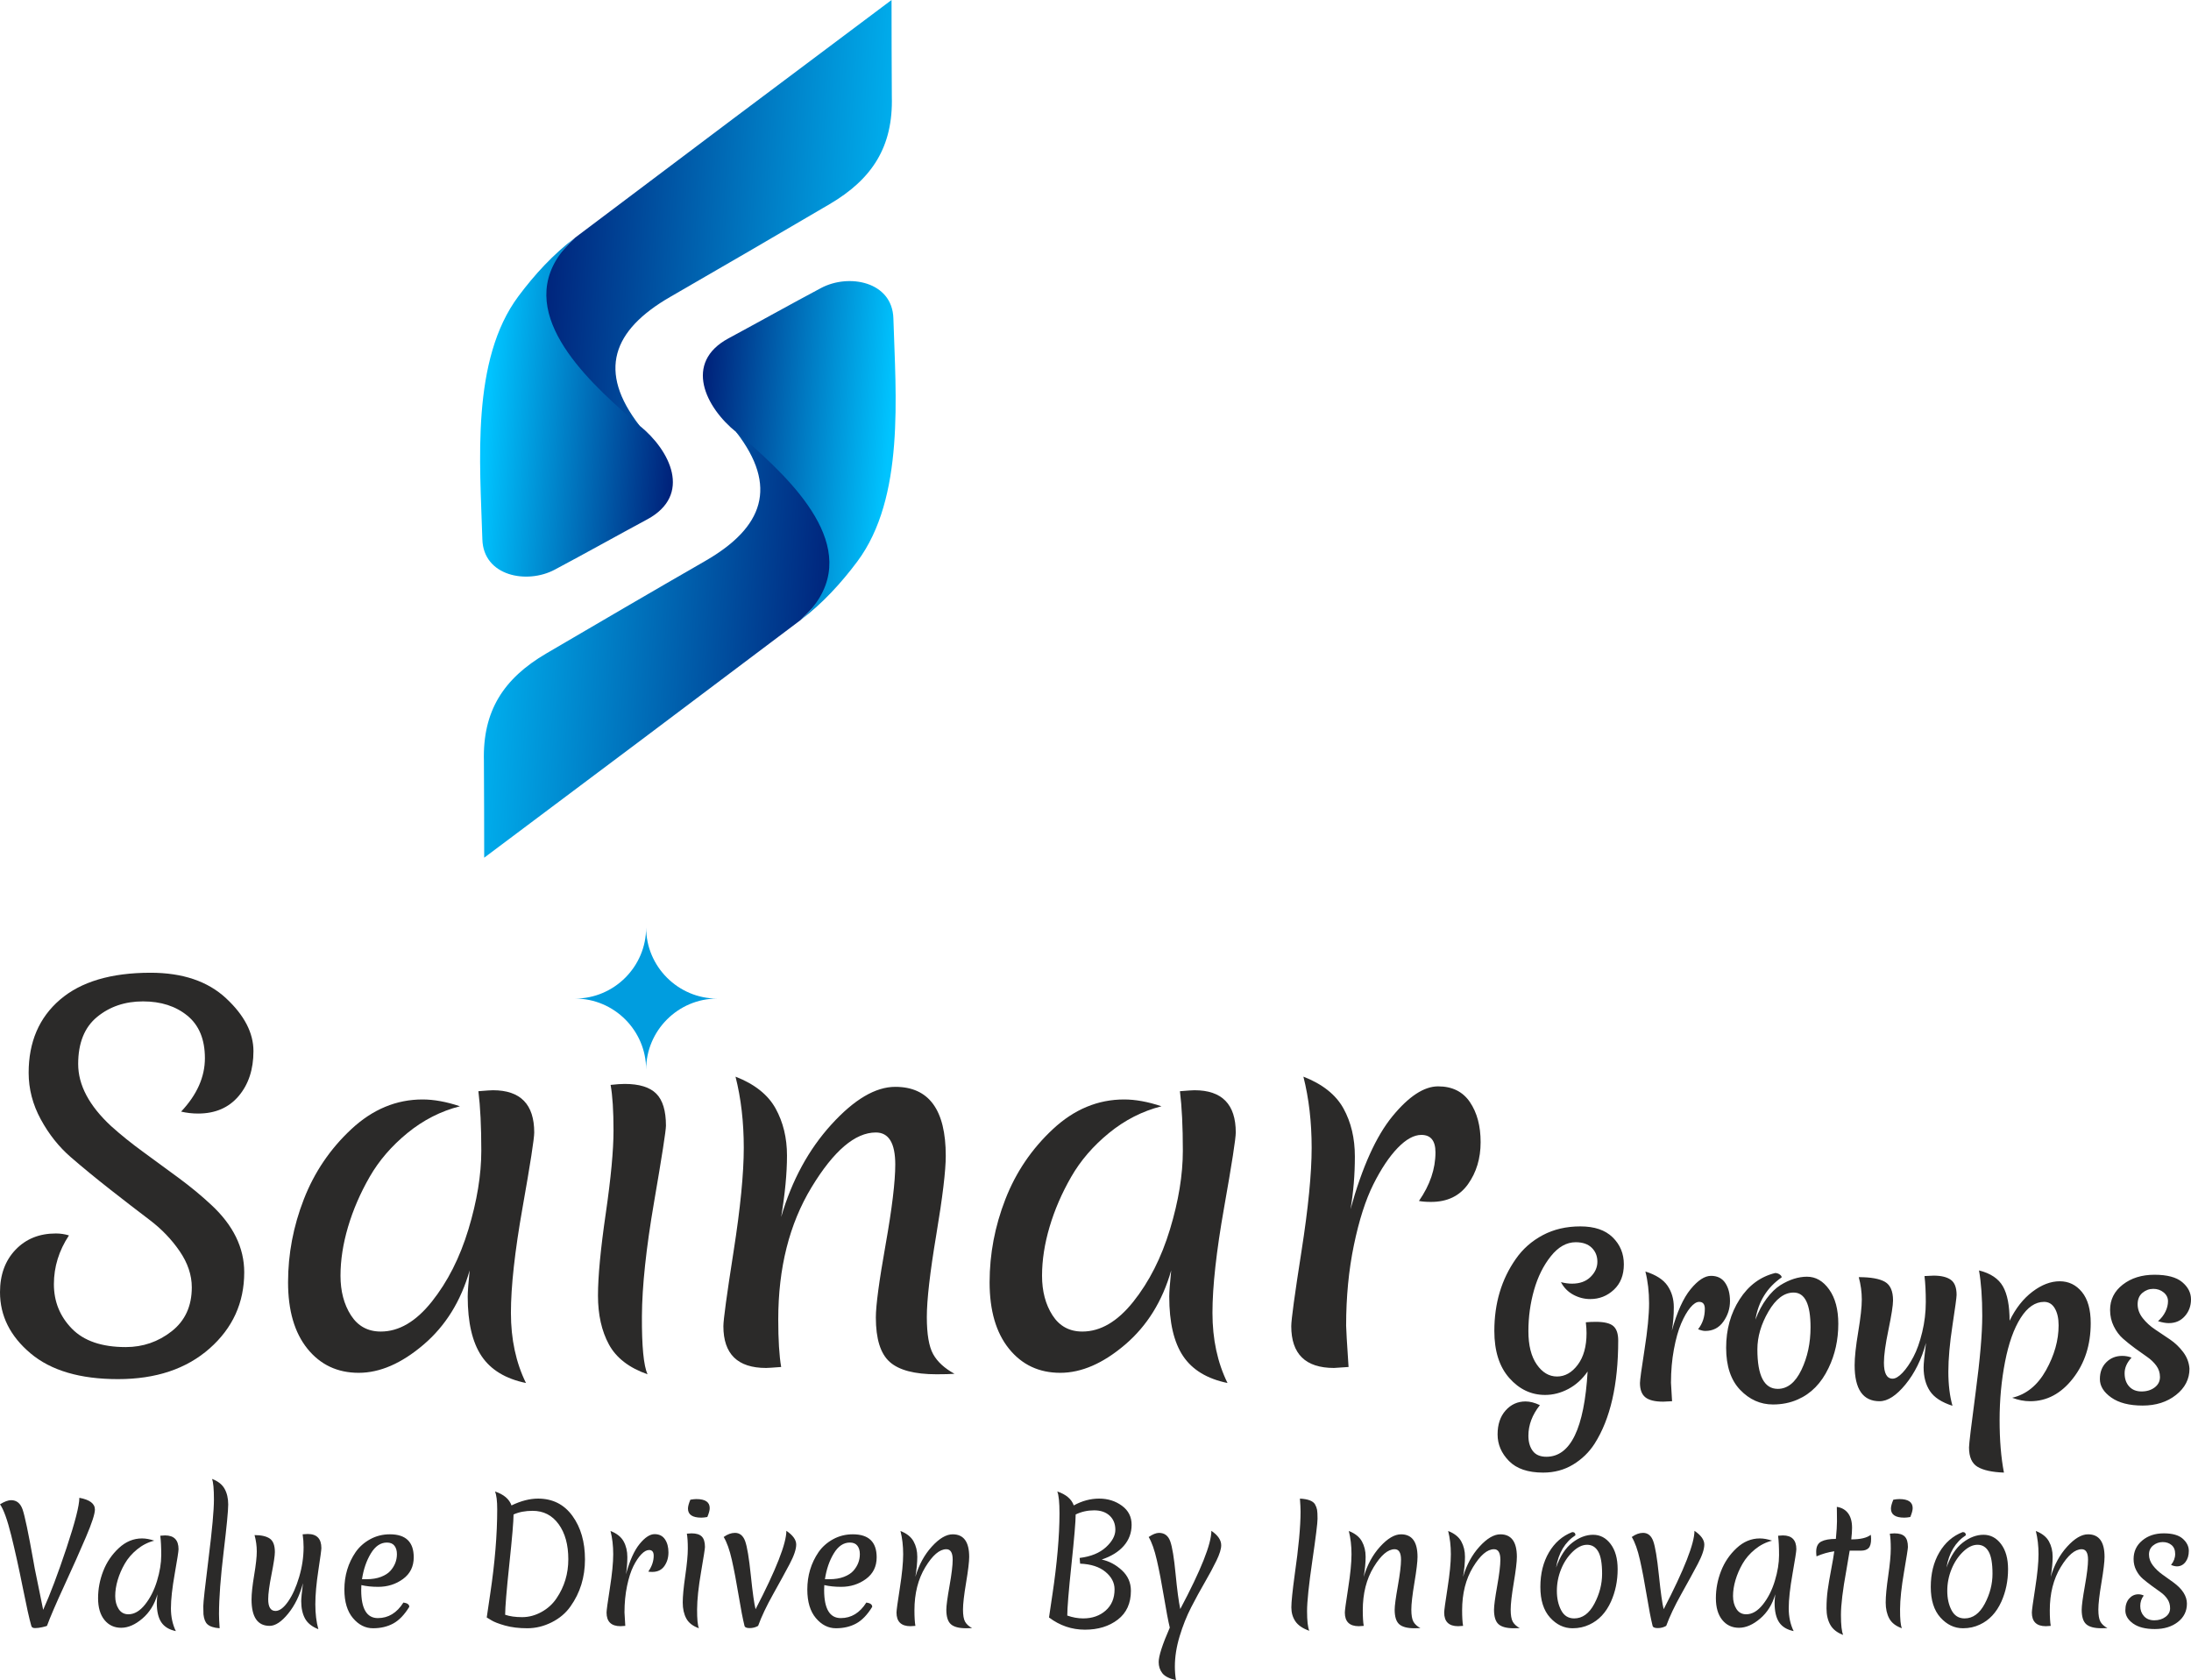<?xml version="1.0" encoding="UTF-8"?>
<!DOCTYPE svg PUBLIC "-//W3C//DTD SVG 1.1//EN" "http://www.w3.org/Graphics/SVG/1.1/DTD/svg11.dtd">
<!-- Creator: CorelDRAW 2020 (64-Bit) -->
<svg xmlns="http://www.w3.org/2000/svg" xml:space="preserve" width="131.113mm" height="100.546mm" version="1.1" style="shape-rendering:geometricPrecision; text-rendering:geometricPrecision; image-rendering:optimizeQuality; fill-rule:evenodd; clip-rule:evenodd"
viewBox="0 0 15821.65 12133.09"
 xmlns:xlink="http://www.w3.org/1999/xlink"
 xmlns:xodm="http://www.corel.com/coreldraw/odm/2003">
 <defs>
  <style type="text/css">
   <![CDATA[
    .fil5 {fill:#009DDF}
    .fil4 {fill:#2B2A29;fill-rule:nonzero}
    .fil1 {fill:url(#id0)}
    .fil0 {fill:url(#id1)}
    .fil2 {fill:url(#id2)}
    .fil3 {fill:url(#id3)}
   ]]>
  </style>
  <linearGradient id="id0" gradientUnits="userSpaceOnUse" x1="4958.52" y1="2987.5" x2="3524.55" y2="2879.02">
   <stop offset="0" style="stop-opacity:1; stop-color:#001973"/>
   <stop offset="1" style="stop-opacity:1; stop-color:#00C4FF"/>
  </linearGradient>
  <linearGradient id="id1" gradientUnits="userSpaceOnUse" x1="6774.7" y1="1695.74" x2="3775.06" y2="1495.2">
   <stop offset="0" style="stop-opacity:1; stop-color:#00C4FF"/>
   <stop offset="1" style="stop-opacity:1; stop-color:#001973"/>
  </linearGradient>
  <linearGradient id="id2" gradientUnits="userSpaceOnUse" xlink:href="#id1" x1="3159.82" y1="4498.17" x2="6159.51" y2="4698.71">
  </linearGradient>
  <linearGradient id="id3" gradientUnits="userSpaceOnUse" xlink:href="#id0" x1="4975.96" y1="3206.41" x2="6410.03" y2="3314.9">
  </linearGradient>
 </defs>
 <g id="Layer_x0020_1">
  <g id="_1937529811936">
   <g>
    <path class="fil0" d="M6440.04 697.25c9.99,362.33 -141.62,596.61 -450.14,777.51 -377.75,221.52 -768.1,449.45 -1148.46,668.33 -421.45,242.51 -526.4,539.03 -223.74,929.97 -98.41,215.73 -441.37,176.1 -630.61,144.81 -212.03,-128.9 -273.77,-410.63 -261.73,-641.23 17.12,-327.73 190.84,-639.62 428.87,-861.28 760.26,-573.13 1521.43,-1145.06 2283.8,-1715.36 -0.02,232.41 0.72,464.84 2,697.25z"/>
    <path class="fil1" d="M4617.7 3073.07c0,0 -46.01,-37.25 -121.81,-104.86 -359.39,-320.41 -828.51,-815.75 -341.66,-1252.84 -160.41,121.53 -294.54,268.39 -410.2,423.26 -344.46,461.17 -277.39,1203.15 -260.82,1756.65 7.95,266.09 322.3,325.11 522.22,218.74 220.15,-117.11 455.01,-248.57 668.06,-363.26 326.82,-175.96 166.01,-499.21 -55.8,-677.68z"/>
    <path class="fil2" d="M3494.44 5496.63c-9.98,-362.35 141.57,-596.61 450.18,-777.5 377.84,-221.46 768.15,-449.56 1148.41,-668.34 421.36,-242.43 526.43,-539.07 223.77,-929.97 98.47,-215.74 441.36,-176.06 630.64,-144.78 211.94,128.95 273.6,410.76 261.64,641.23 -17.01,327.52 -190.92,639.6 -428.78,861.27 -760.31,573.11 -1521.47,1145.01 -2283.85,1715.35 0,-232.41 -0.71,-464.82 -2.02,-697.25z"/>
    <path class="fil3" d="M5316.81 3120.82c0,0 45.99,37.3 121.79,104.85 359.52,320.52 828.4,815.63 341.71,1252.87 160.4,-121.52 294.4,-268.37 410.12,-423.25 344.55,-461.18 277.56,-1203.27 260.87,-1756.65 -8.02,-266.15 -322.23,-325.13 -522.22,-218.75 -220.21,117.11 -455.03,248.52 -668.06,363.28 -326.8,176 -166.03,499.11 55.8,677.65z"/>
   </g>
   <g>
    <path class="fil4" d="M339.22 11741.15c-4.59,2.29 -16.23,5.54 -34.95,9.74 -18.73,4.2 -35.91,6.31 -51.58,6.31 -15.66,0 -24.64,-5.73 -26.93,-17.2 -13.74,-47.36 -34.38,-140 -61.88,-277.91 -27.51,-137.9 -55.21,-263.02 -83.09,-375.33 -27.88,-112.31 -54.81,-186.8 -80.79,-223.47 32.09,-19.86 58.83,-29.79 80.22,-29.79 39.73,0 67.42,22.54 83.08,67.61 15.66,45.07 41.45,168.08 77.36,369.02 2.29,18.34 13.56,75.83 33.8,172.48 20.25,96.65 32.67,157.59 37.25,182.79 50.43,-111.55 106.58,-260.34 168.46,-446.38 61.89,-186.04 92.83,-306.94 92.83,-362.72 74.88,13.76 112.31,42.02 112.31,84.81 0,31.33 -21.58,97.6 -64.75,198.83 -43.16,101.23 -95.11,217.75 -155.86,349.54 -60.73,131.8 -102.56,229.01 -125.49,291.66zm561.55 -448.67c-22.16,38.59 -39.15,77.93 -51,118.04 -11.84,40.11 -17.76,78.51 -17.76,115.18 0,36.67 8.22,67.81 24.64,93.4 16.42,25.59 39.92,38.39 70.48,38.39 42.78,0 82.89,-23.49 120.33,-70.47 37.43,-46.99 66.27,-103.91 86.52,-170.76 20.25,-66.85 30.36,-128.73 30.36,-185.65 0,-56.92 -2.28,-103.72 -6.87,-140.39 18.33,-1.53 29.79,-2.29 34.38,-2.29 64.93,0 97.41,33.23 97.41,99.7 0,14.52 -9.17,73.54 -27.5,177.06 -18.34,103.52 -27.5,186.43 -27.5,248.69 0,62.27 11.84,117.46 35.53,165.6 -48.14,-9.93 -83.09,-31.13 -104.86,-63.61 -21.77,-32.47 -32.67,-79.27 -32.67,-140.39 0,-10.69 1.53,-31.31 4.59,-61.88 -20.62,72.58 -56.92,131.03 -108.87,175.34 -51.95,44.32 -102.95,66.48 -152.99,66.48 -50.04,0 -90.35,-18.91 -120.91,-56.73 -30.55,-37.82 -45.84,-90.15 -45.84,-157.01 0,-66.85 12.42,-132.17 37.25,-195.97 24.83,-63.8 62.27,-118.99 112.31,-165.6 50.04,-46.6 106.01,-69.91 167.89,-69.91 26.74,0 56.16,5.35 88.25,16.04 -45.08,11.46 -86.34,32.47 -123.77,63.03 -37.43,30.57 -67.24,65.14 -89.39,103.72zm568.44 365.01c-0.77,-12.22 -1.15,-31.89 -1.15,-59.02 0,-27.12 12.79,-143.06 38.39,-347.81 25.59,-204.76 38.4,-345.34 38.4,-421.74 0,-76.4 -4.59,-126.07 -13.76,-148.98 42.78,16.04 72.96,39.73 90.54,71.05 17.57,31.33 26.35,69.15 26.35,113.46 0,44.31 -11.08,158.91 -33.23,343.81 -22.16,184.89 -33.23,333.88 -33.23,446.95 0,24.45 1.52,58.83 4.57,103.15 -42.02,-3.07 -71.81,-13 -89.38,-29.81 -14.52,-13.74 -23.69,-37.43 -27.5,-71.05zm752.93 -579.89c65.71,0 98.55,34.01 98.55,102 0,12.22 -7.25,65.89 -21.77,161.01 -14.52,95.11 -21.78,176.68 -21.78,244.67 0,68 7.26,127.97 21.78,179.92 -46.6,-18.33 -78.88,-44.31 -96.84,-77.93 -17.96,-33.61 -26.93,-75.25 -26.93,-124.91 0,-19.1 4.2,-62.27 12.61,-129.51 -22.93,87.1 -58.45,160.25 -106.59,219.47 -48.12,59.21 -92.82,88.81 -134.08,88.81 -87.1,0 -130.65,-63.41 -130.65,-190.24 0,-42.02 6.31,-100.66 18.91,-175.92 12.61,-75.25 18.91,-132.37 18.91,-171.33 0,-38.96 -5.35,-78.32 -16.04,-118.04 48.9,0 85.57,8.41 110.02,25.22 24.45,16.8 36.67,49.27 36.67,97.41 0,25.98 -8.02,79.46 -24.06,160.45 -16.05,80.98 -24.07,140.96 -24.07,179.92 0,56.53 17.57,84.81 52.72,84.81 29.03,0 59.41,-22.73 91.11,-68.19 31.71,-45.46 58.26,-104.48 79.64,-177.06 21.4,-72.58 32.1,-144.4 32.1,-215.45 0,-32.09 -2.29,-63.03 -6.88,-92.83 16.81,-1.52 29.03,-2.29 36.67,-2.29zm571.86 61.89c-45.84,0 -84.62,26.35 -116.32,79.08 -31.71,52.71 -52.91,114.6 -63.61,185.65l32.09 0c40.49,0 75.64,-5.73 105.43,-17.2 29.79,-11.45 52.72,-26.35 68.76,-44.7 30.57,-35.14 45.84,-74.86 45.84,-119.18 0,-25.22 -5.92,-45.47 -17.76,-60.75 -11.84,-15.28 -29.99,-22.92 -54.44,-22.92zm161.59 464.14c-35.15,57.3 -73.73,97.41 -115.75,120.32 -42.02,22.93 -90.73,34.39 -146.12,34.39 -55.39,0 -103.72,-24.45 -144.98,-73.36 -41.25,-48.9 -61.88,-117.66 -61.88,-206.28 0,-100.85 27.13,-191 81.37,-270.46 26.74,-38.2 61.69,-69.15 104.86,-92.83 43.16,-23.68 90.72,-35.53 142.67,-35.53 114.6,0 171.91,55.4 171.91,166.18 0,66.47 -25.79,118.61 -77.36,156.43 -51.56,37.82 -111.34,56.73 -179.34,56.73 -45.08,0 -85.57,-4.2 -121.48,-12.6 -0.76,7.64 -1.15,19.48 -1.15,35.53 0,135.23 40.11,202.84 120.33,202.84 75.64,0 137.13,-37.43 184.51,-112.31 28.26,3.83 42.4,14.14 42.4,30.95zm929.43 -781.59c105.43,0 188.32,41.64 248.68,124.92 60.36,83.28 90.54,187.95 90.54,314.01 0,128.35 -34.77,241.43 -104.3,339.22 -33.61,48.12 -78.88,86.52 -135.79,115.17 -56.92,28.65 -115.75,42.98 -176.49,42.98 -60.73,0 -114.22,-6.5 -160.45,-19.49 -46.22,-12.98 -79.64,-25.98 -100.28,-38.96l-32.09 -19.48c0.77,-6.12 9.17,-63.04 25.22,-170.76 33.61,-224.62 50.42,-428.23 50.42,-610.83 0,-60.36 -5.35,-103.14 -16.04,-128.36 63.41,21.4 103.14,55.01 119.19,100.86 68,-32.86 131.79,-49.28 191.39,-49.28zm-237.23 838.89c33.62,11.46 74.49,17.2 122.63,17.2 48.12,0 94.73,-12.42 139.81,-37.25 45.07,-24.83 81.37,-57.87 108.87,-99.13 56.53,-83.28 84.81,-177.24 84.81,-281.91 0,-104.67 -23.3,-189.09 -69.91,-253.28 -46.6,-64.17 -109.26,-96.26 -187.95,-96.26 -52.72,0 -98.56,8.78 -137.53,26.35 0,47.36 -10.12,166.55 -30.36,357.56 -20.25,191 -30.37,313.24 -30.37,366.72zm872.12 -292.23c27.5,-99.33 60.54,-172.48 99.13,-219.47 38.58,-46.99 74.49,-70.48 107.72,-70.48 33.23,0 58.26,12.42 75.06,37.25 16.81,24.83 25.22,56.34 25.22,94.55 0,38.2 -9.93,71.24 -29.79,99.13 -19.87,27.89 -48.91,41.82 -87.1,41.82 -12.22,0 -21.78,-0.76 -28.65,-2.29 25.97,-37.43 38.96,-75.64 38.96,-114.6 0,-27.5 -11.09,-41.26 -33.25,-41.26 -17.57,0 -36.29,10.32 -56.15,30.95 -19.86,20.62 -38.96,49.27 -57.31,85.94 -18.33,36.67 -33.61,84.42 -45.83,143.26 -12.22,58.83 -18.34,122.24 -18.34,190.24 0,7.64 1.91,40.11 5.73,97.41 -19.86,1.53 -31.33,2.29 -34.38,2.29 -67.24,0 -100.86,-32.86 -100.86,-98.55 0,-15.29 8.02,-74.12 24.07,-176.49 16.04,-102.38 24.06,-183.94 24.06,-244.67 0,-60.73 -6.49,-116.7 -19.48,-167.89 45.07,17.57 76.59,42.6 94.55,75.06 17.96,32.47 26.93,70.29 26.93,113.47 0,43.16 -3.44,84.6 -10.32,124.34zm527.17 389.65c-43.55,-15.29 -73.92,-38.78 -91.11,-70.48 -17.2,-31.71 -25.79,-70.1 -25.79,-115.18 0,-45.07 6.11,-109.63 18.33,-193.68 12.22,-84.04 18.34,-149.36 18.34,-195.96 0,-46.62 -2.29,-82.52 -6.88,-107.74 13.76,-1.52 24.83,-2.29 33.23,-2.29 34.38,0 59.21,7.65 74.49,22.93 15.29,15.28 22.93,40.49 22.93,75.64 0,11.46 -9.36,71.63 -28.08,180.5 -18.72,108.87 -28.27,198.64 -28.65,269.32 -0.39,70.67 4.01,116.32 13.18,136.95zm17.18 -798.79c-64.17,0 -96.26,-21.77 -96.26,-65.32 0,-15.28 5.73,-36.67 17.18,-64.17 16.81,-3.05 31.33,-4.59 43.55,-4.59 64.19,0 96.27,21.77 96.27,65.32 0,15.29 -5.73,36.67 -17.2,64.19 -16.81,3.05 -31.33,4.57 -43.55,4.57zm410.27 781.59c-18.33,10.69 -38.77,16.05 -61.31,16.05 -22.53,0 -34.95,-5.73 -37.24,-17.2 -12.22,-48.9 -26.35,-122.05 -42.4,-219.47 -16.05,-97.41 -32.28,-182.6 -48.7,-255.56 -16.42,-72.96 -36.11,-128.17 -59.02,-165.6 27.5,-19.86 54.63,-29.79 81.37,-29.79 34.38,0 58.83,19.67 73.34,59.02 14.52,39.34 28.26,121.85 41.26,247.53 12.98,125.68 24.45,207.24 34.38,244.67 148.22,-285.74 222.33,-474.45 222.33,-566.13 47.36,32.09 71.05,65.13 71.05,99.13 0,33.99 -15.86,80.98 -47.56,140.96 -31.71,59.97 -71.44,132.56 -119.19,217.74 -47.75,85.19 -83.85,161.4 -108.3,228.64zm662.4 -601.66c-45.84,0 -84.62,26.35 -116.32,79.08 -31.71,52.71 -52.91,114.6 -63.61,185.65l32.09 0c40.49,0 75.64,-5.73 105.43,-17.2 29.79,-11.45 52.72,-26.35 68.76,-44.7 30.57,-35.14 45.84,-74.86 45.84,-119.18 0,-25.22 -5.92,-45.47 -17.76,-60.75 -11.84,-15.28 -29.99,-22.92 -54.44,-22.92zm161.59 464.14c-35.15,57.3 -73.73,97.41 -115.75,120.32 -42.02,22.93 -90.73,34.39 -146.12,34.39 -55.39,0 -103.72,-24.45 -144.98,-73.36 -41.25,-48.9 -61.88,-117.66 -61.88,-206.28 0,-100.85 27.13,-191 81.37,-270.46 26.74,-38.2 61.69,-69.15 104.86,-92.83 43.16,-23.68 90.72,-35.53 142.67,-35.53 114.6,0 171.91,55.4 171.91,166.18 0,66.47 -25.79,118.61 -77.36,156.43 -51.56,37.82 -111.34,56.73 -179.34,56.73 -45.08,0 -85.57,-4.2 -121.48,-12.6 -0.76,7.64 -1.15,19.48 -1.15,35.53 0,135.23 40.11,202.84 120.33,202.84 75.64,0 137.13,-37.43 184.51,-112.31 28.26,3.83 42.4,14.14 42.4,30.95zm700.22 -361c0,35.14 -7.46,97.23 -22.35,186.23 -14.9,89.01 -22.35,153.75 -22.35,194.25 0,40.5 4.96,69.71 14.89,87.67 9.94,17.96 26.74,33.43 50.43,46.42 -9.93,0.76 -24.06,1.15 -42.4,1.15 -51.95,0 -88.81,-9.75 -110.58,-29.23 -21.78,-19.49 -32.67,-54.44 -32.67,-104.86 0,-28.27 7.64,-85.38 22.92,-171.33 15.29,-85.95 22.93,-149.17 22.93,-189.66 0,-50.43 -15.28,-75.65 -45.84,-75.65 -48.9,0 -99.52,43.18 -151.84,129.51 -52.34,86.34 -78.51,190.24 -78.51,311.72 0,48.14 2.29,85.57 6.88,112.31 -19.86,1.53 -31.71,2.29 -35.53,2.29 -67.24,0 -100.86,-32.86 -100.86,-98.55 0,-15.29 8.02,-74.12 24.07,-176.49 16.04,-102.38 24.06,-183.94 24.06,-244.67 0,-60.73 -6.49,-116.7 -19.48,-167.89 45.07,17.57 76.59,42.6 94.55,75.06 17.96,32.47 26.93,69.53 26.93,111.18 0,41.63 -4.59,89.96 -13.76,144.96 25.21,-86.33 64.75,-159.11 118.61,-218.32 53.87,-59.2 104.1,-88.81 150.71,-88.81 79.45,0 119.19,54.25 119.19,162.74zm601.66 267.6c16.04,-107.35 28.45,-210.68 37.24,-310.01 8.78,-99.33 13.18,-189.48 13.18,-270.46 0,-80.98 -5.35,-134.08 -16.04,-159.3 63.41,21.4 103.14,55.01 119.19,100.86 59.59,-32.86 120.71,-49.28 183.36,-49.28 62.65,0 117.46,17.2 164.45,51.58 46.99,34.38 70.29,80.6 69.91,138.66 -0.37,58.07 -19.28,108.5 -56.73,151.27 -37.43,42.79 -90.53,75.64 -159.3,98.56 53.48,11.45 102,37.24 145.55,77.35 43.54,40.11 65.32,89.59 65.32,148.41 0,90.15 -31.52,159.48 -94.55,208 -63.04,48.51 -142.1,72.77 -237.23,72.77 -95.13,0 -181.65,-29.41 -259.58,-88.24 0.77,-6.12 9.17,-62.85 25.22,-170.18zm453.82 -462.99c0,-42.4 -13.76,-76.41 -41.26,-102 -27.5,-25.59 -64.95,-38.39 -112.31,-38.39 -47.38,0 -91.69,9.93 -132.94,29.79 0,48.14 -10.12,168.28 -30.36,360.42 -20.25,192.15 -30.37,315.35 -30.37,369.59 38.96,13.76 77.16,20.62 114.6,20.62 65.71,0 119.95,-18.91 162.74,-56.73 42.78,-37.82 64.17,-88.81 64.17,-152.99 0,-48.14 -21.96,-90.35 -65.9,-126.63 -43.92,-36.3 -104.86,-55.97 -182.79,-59.02l-3.43 -41.26c80.98,-9.93 144.2,-35.72 189.66,-77.36 45.46,-41.63 68.19,-83.65 68.19,-126.05zm764.4 111.73c0,26.74 -11.46,63.8 -34.38,111.16 -22.92,47.38 -50.8,99.33 -83.66,155.86 -32.85,56.53 -65.71,116.7 -98.55,180.5 -32.86,63.8 -60.75,133.7 -83.66,209.73 -22.92,76.01 -34.38,148.79 -34.38,218.31 0,34.38 2.67,67.24 8.02,98.56 -48.9,-11.46 -81.95,-28.47 -99.13,-51 -17.2,-22.54 -25.79,-49.09 -25.79,-79.66 0,-43.55 26.74,-126.44 80.22,-248.68 -11.46,-47.38 -25.59,-121.67 -42.4,-222.91 -16.81,-101.23 -33.81,-189.29 -51,-264.16 -17.2,-74.86 -36.87,-130.64 -59.02,-167.31 29.03,-19.86 53.86,-29.79 74.49,-29.79 39.73,0 66.85,20.43 81.37,61.3 14.52,40.88 27.31,119.01 38.39,234.37 11.08,115.36 22.35,200.17 33.81,254.41 149.74,-281.91 224.62,-470.25 224.62,-564.99 47.36,32.09 71.05,66.85 71.05,104.28zm677.31 -295.67c7.64,13.76 12.6,26.93 14.89,39.53 2.29,12.61 3.44,34.2 3.44,64.75 0,30.57 -12.6,132.17 -37.82,304.84 -25.21,172.67 -37.82,293.57 -37.82,362.72 0,69.15 5.35,116.33 16.05,141.54 -47.38,-16.81 -80.8,-39.53 -100.28,-68.19 -19.49,-28.65 -29.23,-62.27 -29.23,-100.85 0,-38.58 8.02,-117.09 24.07,-235.5 28.26,-196.36 42.39,-348.39 42.39,-456.12 0,-22.93 -1.52,-54.25 -4.57,-93.98 58.06,3.05 94.35,16.81 108.87,41.26zm740.33 379.33c0,35.14 -7.46,97.23 -22.35,186.23 -14.9,89.01 -22.35,153.75 -22.35,194.25 0,40.5 4.96,69.71 14.89,87.67 9.94,17.96 26.74,33.43 50.43,46.42 -9.93,0.76 -24.06,1.15 -42.4,1.15 -51.95,0 -88.81,-9.75 -110.58,-29.23 -21.78,-19.49 -32.67,-54.44 -32.67,-104.86 0,-28.27 7.64,-85.38 22.92,-171.33 15.29,-85.95 22.93,-149.17 22.93,-189.66 0,-50.43 -15.28,-75.65 -45.84,-75.65 -48.9,0 -99.52,43.18 -151.84,129.51 -52.34,86.34 -78.51,190.24 -78.51,311.72 0,48.14 2.29,85.57 6.88,112.31 -19.86,1.53 -31.71,2.29 -35.53,2.29 -67.24,0 -100.86,-32.86 -100.86,-98.55 0,-15.29 8.02,-74.12 24.07,-176.49 16.04,-102.38 24.06,-183.94 24.06,-244.67 0,-60.73 -6.49,-116.7 -19.48,-167.89 45.07,17.57 76.59,42.6 94.55,75.06 17.96,32.47 26.93,69.53 26.93,111.18 0,41.63 -4.59,89.96 -13.76,144.96 25.21,-86.33 64.75,-159.11 118.61,-218.32 53.87,-59.2 104.1,-88.81 150.71,-88.81 79.45,0 119.19,54.25 119.19,162.74zm717.41 0c0,35.14 -7.46,97.23 -22.35,186.23 -14.9,89.01 -22.35,153.75 -22.35,194.25 0,40.5 4.96,69.71 14.89,87.67 9.94,17.96 26.74,33.43 50.43,46.42 -9.93,0.76 -24.06,1.15 -42.4,1.15 -51.95,0 -88.81,-9.75 -110.58,-29.23 -21.78,-19.49 -32.67,-54.44 -32.67,-104.86 0,-28.27 7.64,-85.38 22.92,-171.33 15.29,-85.95 22.93,-149.17 22.93,-189.66 0,-50.43 -15.28,-75.65 -45.84,-75.65 -48.9,0 -99.52,43.18 -151.84,129.51 -52.34,86.34 -78.51,190.24 -78.51,311.72 0,48.14 2.29,85.57 6.88,112.31 -19.86,1.53 -31.71,2.29 -35.53,2.29 -67.24,0 -100.86,-32.86 -100.86,-98.55 0,-15.29 8.02,-74.12 24.07,-176.49 16.04,-102.38 24.06,-183.94 24.06,-244.67 0,-60.73 -6.49,-116.7 -19.48,-167.89 45.07,17.57 76.59,42.6 94.55,75.06 17.96,32.47 26.93,69.53 26.93,111.18 0,41.63 -4.59,89.96 -13.76,144.96 25.21,-86.33 64.75,-159.11 118.61,-218.32 53.87,-59.2 104.1,-88.81 150.71,-88.81 79.45,0 119.19,54.25 119.19,162.74zm615.4 122.05c0,-74.49 -9.35,-127.97 -28.07,-160.43 -18.73,-32.47 -45.47,-48.72 -80.22,-48.72 -34.77,0 -69.72,17 -104.86,51 -35.14,34.01 -62.85,76.02 -83.08,126.07 -20.25,50.04 -30.37,102 -30.37,155.86 0,53.87 10.32,100.47 30.94,139.81 20.63,39.35 51.95,59.02 93.98,59.02 59.59,0 108.1,-35.14 145.54,-105.43 37.43,-70.29 56.15,-142.68 56.15,-217.17zm-332.34 -44.12c29.03,-82.52 68.19,-142.68 117.47,-180.5 49.27,-37.82 99.31,-56.73 150.13,-56.73 50.8,0 93.01,22.35 126.63,67.05 33.62,44.7 50.42,105.24 50.42,181.65 0,84.04 -16.04,161.97 -48.12,233.79 -35.91,79.45 -87.86,134.84 -155.86,166.17 -36.67,17.57 -77.17,26.37 -121.48,26.37 -61.88,0 -116.13,-25.79 -162.74,-77.36 -46.6,-51.58 -69.91,-125.29 -69.91,-221.18 0,-95.89 20.63,-178.97 61.88,-249.26 41.26,-70.29 97.42,-119.19 168.47,-146.69 15.28,0 22.92,7.64 22.92,22.92 -75.64,49.66 -122.24,127.59 -139.81,233.79zm795.34 420.59c-18.33,10.69 -38.77,16.05 -61.31,16.05 -22.53,0 -34.95,-5.73 -37.24,-17.2 -12.22,-48.9 -26.35,-122.05 -42.4,-219.47 -16.05,-97.41 -32.28,-182.6 -48.7,-255.56 -16.42,-72.96 -36.11,-128.17 -59.02,-165.6 27.5,-19.86 54.63,-29.79 81.37,-29.79 34.38,0 58.83,19.67 73.34,59.02 14.52,39.34 28.26,121.85 41.26,247.53 12.98,125.68 24.45,207.24 34.38,244.67 148.22,-285.74 222.33,-474.45 222.33,-566.13 47.36,32.09 71.05,65.13 71.05,99.13 0,33.99 -15.86,80.98 -47.56,140.96 -31.71,59.97 -71.44,132.56 -119.19,217.74 -47.75,85.19 -83.85,161.4 -108.3,228.64zm551.24 -448.67c-22.16,38.59 -39.15,77.93 -51,118.04 -11.84,40.11 -17.76,78.51 -17.76,115.18 0,36.67 8.22,67.81 24.64,93.4 16.42,25.59 39.92,38.39 70.48,38.39 42.78,0 82.89,-23.49 120.33,-70.47 37.43,-46.99 66.27,-103.91 86.52,-170.76 20.25,-66.85 30.36,-128.73 30.36,-185.65 0,-56.92 -2.28,-103.72 -6.87,-140.39 18.33,-1.53 29.79,-2.29 34.38,-2.29 64.93,0 97.41,33.23 97.41,99.7 0,14.52 -9.17,73.54 -27.5,177.06 -18.34,103.52 -27.5,186.43 -27.5,248.69 0,62.27 11.84,117.46 35.53,165.6 -48.14,-9.93 -83.09,-31.13 -104.86,-63.61 -21.77,-32.47 -32.67,-79.27 -32.67,-140.39 0,-10.69 1.53,-31.31 4.59,-61.88 -20.62,72.58 -56.92,131.03 -108.87,175.34 -51.95,44.32 -102.95,66.48 -152.99,66.48 -50.04,0 -90.35,-18.91 -120.91,-56.73 -30.55,-37.82 -45.84,-90.15 -45.84,-157.01 0,-66.85 12.42,-132.17 37.25,-195.97 24.83,-63.8 62.27,-118.99 112.31,-165.6 50.04,-46.6 106.01,-69.91 167.89,-69.91 26.74,0 56.16,5.35 88.25,16.04 -45.08,11.46 -86.34,32.47 -123.77,63.03 -37.43,30.57 -67.24,65.14 -89.39,103.72zm928.28 -179.35c0,32.1 -6.11,54.25 -18.33,66.48 -12.22,12.22 -30.18,18.33 -53.87,18.33l-82.52 0c-3.05,19.86 -11.08,67.24 -24.06,142.12 -25.98,142.1 -38.96,249.44 -38.96,322.03 0,72.58 5.35,120.72 16.04,144.4 -43.54,-16.04 -74.49,-40.29 -92.82,-72.77 -18.34,-32.47 -27.5,-72.02 -27.5,-118.62 0,-46.6 2.86,-90.72 8.59,-132.37 5.73,-41.63 13.94,-90.35 24.64,-146.11 10.69,-55.77 18.33,-100.47 22.92,-134.09 -43.55,6.12 -86.33,18.34 -128.36,36.67 -1.52,-12.22 -2.29,-23.3 -2.29,-33.23 0,-36.67 12.24,-61.31 36.68,-73.92 24.45,-12.6 59.59,-18.91 105.43,-18.91 5.35,-56.53 8.02,-98.75 8.02,-126.63 0,-27.89 -0.19,-50.24 -0.58,-67.03 -0.39,-16.81 -0.57,-29.42 -0.57,-37.82 35.14,5.35 62.27,20.82 81.36,46.41 19.1,25.59 28.66,60.54 28.66,104.86 0,22.92 -1.92,50.8 -5.73,83.65 66.47,0 113.46,-11.08 140.96,-33.23 1.53,10.7 2.29,20.63 2.29,29.79zm222.33 645.22c-43.55,-15.29 -73.92,-38.78 -91.11,-70.48 -17.2,-31.71 -25.79,-70.1 -25.79,-115.18 0,-45.07 6.11,-109.63 18.33,-193.68 12.22,-84.04 18.34,-149.36 18.34,-195.96 0,-46.62 -2.29,-82.52 -6.88,-107.74 13.76,-1.52 24.83,-2.29 33.23,-2.29 34.38,0 59.21,7.65 74.49,22.93 15.29,15.28 22.93,40.49 22.93,75.64 0,11.46 -9.36,71.63 -28.08,180.5 -18.72,108.87 -28.27,198.64 -28.65,269.32 -0.39,70.67 4.01,116.32 13.18,136.95zm17.18 -798.79c-64.17,0 -96.26,-21.77 -96.26,-65.32 0,-15.28 5.73,-36.67 17.18,-64.17 16.81,-3.05 31.33,-4.59 43.55,-4.59 64.19,0 96.27,21.77 96.27,65.32 0,15.29 -5.73,36.67 -17.2,64.19 -16.81,3.05 -31.33,4.57 -43.55,4.57zm637.18 405.12c0,-74.49 -9.35,-127.97 -28.07,-160.43 -18.73,-32.47 -45.47,-48.72 -80.22,-48.72 -34.77,0 -69.72,17 -104.86,51 -35.14,34.01 -62.85,76.02 -83.08,126.07 -20.25,50.04 -30.37,102 -30.37,155.86 0,53.87 10.32,100.47 30.94,139.81 20.63,39.35 51.95,59.02 93.98,59.02 59.59,0 108.1,-35.14 145.54,-105.43 37.43,-70.29 56.15,-142.68 56.15,-217.17zm-332.34 -44.12c29.03,-82.52 68.19,-142.68 117.47,-180.5 49.27,-37.82 99.31,-56.73 150.13,-56.73 50.8,0 93.01,22.35 126.63,67.05 33.62,44.7 50.42,105.24 50.42,181.65 0,84.04 -16.04,161.97 -48.12,233.79 -35.91,79.45 -87.86,134.84 -155.86,166.17 -36.67,17.57 -77.17,26.37 -121.48,26.37 -61.88,0 -116.13,-25.79 -162.74,-77.36 -46.6,-51.58 -69.91,-125.29 -69.91,-221.18 0,-95.89 20.63,-178.97 61.88,-249.26 41.26,-70.29 97.42,-119.19 168.47,-146.69 15.28,0 22.92,7.64 22.92,22.92 -75.64,49.66 -122.24,127.59 -139.81,233.79zm1141.44 -77.93c0,35.14 -7.46,97.23 -22.35,186.23 -14.9,89.01 -22.35,153.75 -22.35,194.25 0,40.5 4.96,69.71 14.89,87.67 9.94,17.96 26.74,33.43 50.43,46.42 -9.93,0.76 -24.06,1.15 -42.4,1.15 -51.95,0 -88.81,-9.75 -110.58,-29.23 -21.78,-19.49 -32.67,-54.44 -32.67,-104.86 0,-28.27 7.64,-85.38 22.92,-171.33 15.29,-85.95 22.93,-149.17 22.93,-189.66 0,-50.43 -15.28,-75.65 -45.84,-75.65 -48.9,0 -99.52,43.18 -151.84,129.51 -52.34,86.34 -78.51,190.24 -78.51,311.72 0,48.14 2.29,85.57 6.88,112.31 -19.86,1.53 -31.71,2.29 -35.53,2.29 -67.24,0 -100.86,-32.86 -100.86,-98.55 0,-15.29 8.02,-74.12 24.07,-176.49 16.04,-102.38 24.06,-183.94 24.06,-244.67 0,-60.73 -6.49,-116.7 -19.48,-167.89 45.07,17.57 76.59,42.6 94.55,75.06 17.96,32.47 26.93,69.53 26.93,111.18 0,41.63 -4.59,89.96 -13.76,144.96 25.21,-86.33 64.75,-159.11 118.61,-218.32 53.87,-59.2 104.1,-88.81 150.71,-88.81 79.45,0 119.19,54.25 119.19,162.74z"/>
    <path class="fil4" d="M15617.41 11136.05c-25.59,0 -48.51,8.02 -68.76,24.06 -20.25,16.05 -30.37,38.01 -30.37,65.9 0,27.89 9.36,54.05 28.08,78.5 18.72,24.45 41.45,46.23 68.19,65.33 26.74,19.1 53.86,38.58 81.36,58.44 64.19,47.38 96.27,98.18 96.27,152.42 0,54.24 -21.78,98.37 -65.32,132.37 -43.55,34.01 -99.13,51 -166.76,51 -67.61,0 -119.95,-13.37 -156.99,-40.11 -37.06,-26.74 -55.58,-58.25 -55.58,-94.55 0,-36.29 9.16,-64.74 27.5,-85.38 18.33,-20.62 40.49,-30.94 66.47,-30.94 13.76,0 26.74,3.05 38.96,9.17 -16.81,21.4 -25.21,46.6 -25.21,75.64 0,29.03 8.98,53.48 26.93,73.34 17.94,19.86 42.78,29.79 74.49,29.79 31.7,0 58.63,-8.22 80.79,-24.64 22.16,-16.42 33.23,-37.24 33.23,-62.46 0,-25.21 -6.49,-47.36 -19.48,-66.47 -13,-19.1 -29.23,-35.53 -48.72,-49.28 -19.48,-13.74 -40.68,-29.03 -63.59,-45.83 -22.93,-16.81 -44.13,-33.43 -63.61,-49.86 -19.49,-16.42 -35.72,-37.05 -48.72,-61.88 -12.98,-24.83 -19.48,-52.14 -19.48,-81.94 0,-54.25 20.62,-98.76 61.88,-133.51 41.26,-34.77 93.22,-52.15 155.86,-52.15 62.65,0 108.5,13 137.53,38.96 29.03,25.98 43.55,55.21 43.55,87.68 0,32.46 -8.02,59.2 -24.07,80.22 -16.04,21.01 -36.67,31.51 -61.88,31.51 -12.22,0 -26.37,-3.44 -42.4,-10.31 19.86,-24.46 29.79,-50.81 29.79,-79.08 0,-28.27 -8.59,-49.67 -25.79,-64.19 -17.18,-14.52 -38.58,-21.77 -64.17,-21.77z"/>
   </g>
   <g>
    <path class="fil5" d="M4665.89 6698.21l0.02 0c0,282.11 230.85,512.94 512.95,512.94l0 0.02c-282.11,0 -512.95,230.83 -512.95,512.94l-0.02 0c0,-282.11 -230.83,-512.94 -512.93,-512.94l0 -0.02c282.09,0 512.93,-230.83 512.93,-512.94z"/>
    <path class="fil4" d="M802.92 8132.59c70.12,63.11 147.84,125.64 233.16,187.58 85.32,61.94 170.63,124.47 255.95,187.57 85.32,63.11 163.04,127.39 233.16,192.85 158.95,147.26 238.41,309.72 238.41,487.36 0,219.72 -83.55,403.21 -250.68,550.47 -167.13,147.26 -387.43,220.89 -660.92,220.89 -273.48,0 -483.85,-61.94 -631.1,-185.83 -147.27,-123.88 -220.89,-271.14 -220.89,-441.77 0,-126.22 37.4,-228.49 112.2,-306.8 74.79,-78.3 171.8,-117.45 291.01,-117.45 32.71,0 64.27,4.67 94.66,14.02 -72.45,109.86 -108.69,227.31 -108.69,352.37 0,125.05 43.25,231.99 129.73,320.81 86.49,88.83 216.21,133.23 389.18,133.23 123.89,0 234.33,-37.98 331.34,-113.95 97,-75.96 145.51,-181.73 145.51,-317.31 0,-88.83 -29.23,-175.89 -87.66,-261.21 -58.44,-85.32 -130.91,-160.7 -217.39,-226.15 -86.49,-65.45 -181.15,-138.5 -283.99,-219.13 -102.85,-80.65 -197.52,-158.37 -284,-233.16 -86.49,-74.8 -158.95,-165.96 -217.39,-273.49 -58.43,-107.52 -87.64,-219.72 -87.64,-336.59 0,-222.05 75.37,-397.95 226.14,-527.67 150.77,-129.73 368.74,-194.6 653.91,-194.6 231.4,0 413.14,61.36 545.21,184.07 132.06,122.72 198.1,250.1 198.1,382.18 0,132.06 -35.65,240.17 -106.94,324.32 -71.29,84.14 -168.88,126.22 -292.76,126.22 -42.08,0 -82.99,-4.68 -122.72,-14.02 114.54,-121.55 171.81,-250.12 171.81,-385.68 0,-135.58 -42.08,-237.84 -126.22,-306.8 -84.16,-68.95 -191.1,-103.43 -320.82,-103.43 -129.73,0 -240.17,37.4 -331.33,112.2 -91.17,74.79 -136.75,188.16 -136.75,340.09 0,151.94 79.47,301.54 238.42,448.79z"/>
    <path class="fil4" d="M2669.19 8498.99c-67.78,118.04 -119.79,238.42 -156.02,361.14 -36.24,122.72 -54.35,240.17 -54.35,352.37 0,112.2 25.12,207.45 75.38,285.75 50.26,78.3 122.13,117.46 215.63,117.46 130.91,0 253.62,-71.88 368.15,-215.64 114.54,-143.74 202.78,-317.89 264.72,-522.41 61.94,-204.53 92.92,-393.86 92.92,-568 0,-174.14 -7.01,-317.31 -21.03,-429.51 56.09,-4.67 91.16,-7.01 105.18,-7.01 198.69,0 298.02,101.68 298.02,305.03 0,44.42 -28.04,224.98 -84.14,541.71 -56.1,316.73 -84.14,570.33 -84.14,760.84 0,190.5 36.23,359.39 108.69,506.64 -147.26,-30.39 -254.2,-95.25 -320.82,-194.58 -66.61,-99.35 -99.93,-242.51 -99.93,-429.51 0,-32.73 4.68,-95.84 14.03,-189.33 -63.11,222.06 -174.14,400.87 -333.09,536.45 -158.95,135.56 -314.98,203.36 -468.07,203.36 -153.11,0 -276.4,-57.85 -369.9,-173.56 -93.51,-115.7 -140.26,-275.82 -140.26,-480.35 0,-204.53 37.99,-404.37 113.95,-599.55 75.98,-195.19 190.5,-364.07 343.61,-506.64 153.1,-142.59 324.32,-213.88 513.65,-213.88 81.8,0 171.8,16.36 269.97,49.09 -137.9,35.06 -264.13,99.34 -378.66,192.83 -114.54,93.5 -205.7,199.27 -273.49,317.31z"/>
    <path class="fil4" d="M4675.73 9924.25c-133.22,-46.75 -226.15,-118.62 -278.74,-215.63 -52.59,-97.01 -78.88,-214.46 -78.88,-352.37 0,-137.9 18.69,-335.43 56.1,-592.55 37.4,-257.12 56.1,-456.97 56.1,-599.56 0,-142.59 -7.02,-252.45 -21.05,-329.59 42.07,-4.67 75.98,-7.01 101.68,-7.01 105.19,0 181.15,23.39 227.91,70.12 46.74,46.75 70.11,123.89 70.11,231.41 0,35.07 -28.62,219.14 -85.89,552.23 -57.27,333.09 -86.49,607.74 -87.66,823.96 -1.17,216.22 12.27,355.89 40.32,418.99z"/>
    <path class="fil4" d="M6829.55 8346.47c0,107.52 -22.79,297.44 -68.37,569.75 -45.58,272.31 -68.37,470.42 -68.37,594.3 0,123.88 15.19,213.29 45.58,268.22 30.4,54.93 81.82,102.27 154.28,142.01 -30.39,2.33 -73.63,3.5 -129.73,3.5 -158.94,0 -271.73,-29.79 -338.34,-89.41 -66.62,-59.6 -99.93,-166.54 -99.93,-320.82 0,-86.49 23.37,-261.21 70.12,-524.16 46.75,-262.97 70.12,-456.39 70.12,-580.28 0,-154.27 -46.75,-231.41 -140.25,-231.41 -149.6,0 -304.46,132.08 -464.56,396.2 -160.12,264.13 -240.17,582.03 -240.17,953.68 0,147.26 7.01,261.79 21.03,343.6 -60.77,4.67 -97.01,7.01 -108.69,7.01 -205.7,0 -308.55,-100.51 -308.55,-301.54 0,-46.75 24.54,-226.73 73.63,-539.95 49.08,-313.22 73.62,-562.74 73.62,-748.56 0,-185.82 -19.86,-357.04 -59.6,-513.65 137.9,53.76 234.33,130.31 289.26,229.65 54.93,99.34 82.39,212.71 82.39,340.1 0,127.39 -14.03,275.23 -42.08,443.53 77.13,-264.14 198.1,-486.78 362.88,-667.93 164.79,-181.15 318.48,-271.73 461.06,-271.73 243.09,0 364.65,165.96 364.65,497.88z"/>
    <path class="fil4" d="M7735.15 8498.99c-67.78,118.04 -119.79,238.42 -156.02,361.14 -36.24,122.72 -54.35,240.17 -54.35,352.37 0,112.2 25.12,207.45 75.38,285.75 50.26,78.3 122.13,117.46 215.63,117.46 130.91,0 253.62,-71.88 368.15,-215.64 114.54,-143.74 202.78,-317.89 264.72,-522.41 61.94,-204.53 92.92,-393.86 92.92,-568 0,-174.14 -7.01,-317.31 -21.03,-429.51 56.09,-4.67 91.16,-7.01 105.18,-7.01 198.69,0 298.02,101.68 298.02,305.03 0,44.42 -28.04,224.98 -84.14,541.71 -56.1,316.73 -84.14,570.33 -84.14,760.84 0,190.5 36.23,359.39 108.69,506.64 -147.26,-30.39 -254.2,-95.25 -320.82,-194.58 -66.61,-99.35 -99.93,-242.51 -99.93,-429.51 0,-32.73 4.68,-95.84 14.03,-189.33 -63.11,222.06 -174.14,400.87 -333.09,536.45 -158.95,135.56 -314.98,203.36 -468.07,203.36 -153.11,0 -276.4,-57.85 -369.9,-173.56 -93.51,-115.7 -140.26,-275.82 -140.26,-480.35 0,-204.53 37.99,-404.37 113.95,-599.55 75.98,-195.19 190.5,-364.07 343.61,-506.64 153.1,-142.59 324.32,-213.88 513.65,-213.88 81.8,0 171.8,16.36 269.97,49.09 -137.9,35.06 -264.13,99.34 -378.66,192.83 -114.54,93.5 -205.7,199.27 -273.49,317.31z"/>
    <path class="fil4" d="M9752.21 8732.15c84.14,-303.86 185.24,-527.67 303.28,-671.43 118.04,-143.76 227.9,-215.63 329.58,-215.63 101.68,0 178.23,37.98 229.65,113.95 51.42,75.96 77.13,172.38 77.13,289.25 0,116.88 -30.39,217.97 -91.16,303.28 -60.78,85.33 -149.6,127.98 -266.47,127.98 -37.41,0 -66.62,-2.34 -87.66,-7.01 79.47,-114.54 119.21,-231.41 119.21,-350.62 0,-84.14 -33.9,-126.22 -101.68,-126.22 -53.77,0 -111.03,31.56 -171.81,94.67 -60.77,63.11 -119.2,150.77 -175.3,262.97 -56.1,112.19 -102.85,258.29 -140.25,438.27 -37.41,179.98 -56.1,373.99 -56.1,582.03 0,23.37 5.84,122.71 17.52,298.02 -60.77,4.67 -95.83,7.01 -105.18,7.01 -205.7,0 -308.55,-100.51 -308.55,-301.54 0,-46.75 24.54,-226.73 73.63,-539.95 49.08,-313.22 73.62,-562.74 73.62,-748.56 0,-185.82 -19.86,-357.04 -59.6,-513.65 137.9,53.76 234.33,130.31 289.26,229.65 54.93,99.34 82.39,215.05 82.39,347.11 0,132.06 -10.52,258.87 -31.56,380.42z"/>
    <path class="fil4" d="M11166.87 10519.96c174.41,0 273.61,-205.21 297.64,-615.64 -38.64,55.35 -85.11,97.38 -139.42,126.1 -54.3,28.72 -110.17,43.08 -167.61,43.08 -100.25,0 -186.41,-40.73 -258.48,-122.18 -72.07,-81.47 -108.09,-194.78 -108.09,-339.95 0,-199.47 51.7,-372.83 155.09,-520.08 50.13,-72.07 114.87,-129.24 194.25,-171.54 79.37,-42.3 169.97,-63.44 271.79,-63.44 101.82,0 179.63,26.37 233.42,79.1 53.78,52.75 80.67,117.75 80.67,195.03 0,77.29 -24.01,138.39 -72.05,183.29 -48.04,44.9 -104.96,67.36 -170.75,67.36 -42.83,0 -83.55,-10.44 -122.19,-31.33 -38.64,-20.89 -68.41,-51.18 -89.3,-90.87 28.2,7.31 54.83,10.97 79.9,10.97 56.4,0 101.04,-16.18 133.95,-48.56 32.9,-32.38 49.34,-68.93 49.34,-109.65 0,-40.74 -13.58,-74.42 -40.73,-101.05 -27.16,-26.62 -65.8,-39.94 -115.93,-39.94 -65.79,0 -125.58,33.68 -179.37,101.04 -53.78,67.36 -94.26,148.82 -121.41,244.38 -27.15,95.56 -40.73,194.51 -40.73,296.85 0,102.34 20.1,182.5 60.31,240.46 40.21,57.96 89.03,86.94 146.47,86.94 57.44,0 107.3,-28.2 149.6,-84.59 42.3,-56.4 63.45,-132.63 63.45,-228.72 0,-24.01 -1.57,-48.56 -4.71,-73.62l0 -4.69c22.98,-2.09 47,-3.14 72.07,-3.14 60.58,0 102.61,10.18 126.1,30.54 23.51,20.37 35.25,55.1 35.25,104.18 0,318.53 -56.91,567.09 -170.75,745.67 -39.69,61.62 -91.38,111.74 -155.09,150.39 -63.7,38.64 -135.77,57.96 -216.17,57.96 -109.67,0 -191.9,-27.94 -246.74,-83.81 -54.82,-55.88 -82.24,-119.84 -82.24,-191.9 0,-72.07 19.32,-129.76 57.96,-173.1 38.64,-43.33 86.68,-65.01 144.12,-65.01 31.34,0 65.8,8.87 103.39,26.63 -55.35,69.97 -83.02,143.6 -83.02,220.88 0,44.9 10.44,81.45 31.33,109.65 20.89,28.2 53.78,42.3 98.7,42.3zm905.88 -910.16c37.6,-135.76 82.77,-235.76 135.5,-299.98 52.75,-64.23 101.84,-96.34 147.26,-96.34 45.43,0 79.63,16.97 102.61,50.91 22.98,33.95 34.46,77.8 34.46,131.58 0,53.8 -15.93,103.14 -47.77,148.04 -31.86,44.91 -75.46,67.36 -130.81,67.36 -14.63,0 -31.86,-4.18 -51.7,-12.53 32.38,-40.73 48.56,-89.82 48.56,-147.26 0,-33.41 -13.58,-50.13 -40.73,-50.13 -19.84,0 -41.25,13.84 -64.22,41.51 -22.98,27.67 -44.91,65.79 -65.8,114.36 -20.88,48.56 -38.37,110.69 -52.47,186.41 -14.11,75.71 -21.15,156.39 -21.15,242.03 0,10.44 2.61,54.82 7.83,133.15 -33.41,2.09 -54.82,3.14 -64.22,3.14 -59.53,0 -102.35,-10.45 -128.46,-31.34 -26.11,-20.89 -39.17,-55.35 -39.17,-103.39 0,-20.89 10.97,-101.29 32.9,-241.24 21.94,-139.94 32.91,-251.43 32.91,-334.45 0,-83.03 -8.88,-159.53 -26.63,-229.51 76.23,24.03 129.49,58.22 159.78,102.61 30.29,44.4 45.43,96.09 45.43,155.09 0,59.01 -4.71,115.66 -14.11,169.97zm879.26 -275.7c-67.88,0 -128.46,45.69 -181.72,137.07 -53.26,91.37 -79.9,182.49 -79.9,273.36 0,190.07 49.09,285.1 147.26,285.1 69.98,0 126.89,-45.69 170.75,-137.07 43.86,-91.37 65.8,-193.98 65.8,-307.82 0,-167.09 -40.74,-250.64 -122.19,-250.64zm97.13 -114.36c62.65,0 115.92,30.81 159.78,92.42 43.86,61.62 65.79,144.12 65.79,247.51 0,115.93 -23.49,222.45 -70.5,319.58 -52.21,109.65 -126.36,185.38 -222.45,227.14 -54.3,24.03 -113.83,36.03 -178.58,36.03 -90.85,0 -169.97,-35.25 -237.33,-105.73 -67.36,-70.5 -101.04,-171.8 -101.04,-303.91 0,-132.11 32.38,-248.56 97.13,-349.33 64.74,-100.79 150.38,-164.22 256.9,-190.34 11.49,0 22.2,3.39 32.12,10.18 9.92,6.79 14.88,13.84 14.88,21.14 -105.48,73.12 -168.66,174.94 -189.55,305.48 21.94,-58.49 48.82,-109.14 80.68,-151.95 31.85,-42.83 65.01,-75.2 99.47,-97.13 65.79,-40.73 130.02,-61.1 192.69,-61.1zm913.72 -7.83c54.31,0 95.56,9.92 123.76,29.76 28.2,19.85 42.3,56.4 42.3,109.67 0,16.7 -9.92,90.07 -29.77,220.09 -19.84,130.02 -29.76,241.5 -29.76,334.45 0,92.94 9.92,174.93 29.76,245.94 -78.32,-25.06 -132.63,-60.57 -162.91,-106.52 -30.29,-45.95 -45.43,-102.87 -45.43,-170.75 0,-26.11 5.74,-85.12 17.23,-177.03 -32.38,119.06 -81.72,219.06 -148.04,299.99 -66.31,80.93 -128.72,121.41 -187.2,121.41 -120.1,0 -180.15,-86.68 -180.15,-260.05 0,-57.44 8.62,-137.59 25.85,-240.46 17.23,-102.86 25.85,-180.92 25.85,-234.19 0,-53.26 -7.31,-107.05 -21.93,-161.35 86.68,0 149.6,11.22 188.76,33.68 39.17,22.44 58.76,67.09 58.76,133.93 0,35.51 -10.97,106 -32.91,211.48 -21.93,105.48 -32.9,184.86 -32.9,238.12 0,77.28 20.89,115.92 62.66,115.92 20.89,0 44.9,-14.36 72.07,-43.08 27.15,-28.72 53.25,-66.84 78.32,-114.36 25.06,-47.51 46.22,-107.04 63.45,-178.58 17.23,-71.53 25.85,-144.12 25.85,-217.74 0,-73.63 -3.14,-136.03 -9.4,-187.2 31.33,-2.09 53.26,-3.14 65.79,-3.14zm714 115.92c66.31,-50.13 131.85,-75.19 196.6,-75.19 64.74,0 118.27,25.85 160.57,77.54 42.3,51.7 63.44,126.63 63.44,224.8 0,156.66 -42.81,289.81 -128.46,399.46 -85.63,109.65 -188.5,164.49 -308.61,164.49 -42.81,0 -86.15,-8.35 -130.01,-25.06 102.34,-24.03 183.8,-90.34 244.37,-198.95 60.58,-108.6 90.85,-216.7 90.85,-324.27 0,-50.13 -9.13,-90.85 -27.4,-122.19 -18.28,-31.33 -44.13,-46.99 -77.54,-46.99 -63.7,0 -120.1,38.64 -169.19,115.92 -49.08,77.29 -86.68,183.02 -112.78,317.22 -26.11,134.2 -39.17,274.14 -39.17,419.83 0,145.69 10.45,272.32 31.34,379.89 -85.64,-3.14 -149.09,-16.98 -190.34,-41.51 -41.26,-24.54 -61.88,-71.28 -61.88,-140.21 0,-25.06 15.93,-157.44 47.77,-397.12 31.86,-239.68 47.79,-424.26 47.79,-553.76 0,-129.49 -7.83,-238.63 -23.49,-327.41 83.54,20.89 141.25,59.53 173.09,115.93 31.86,56.39 47.79,138.89 47.79,247.51 43.86,-89.82 98.95,-159.78 165.27,-209.92zm872.21 -20.36c-29.24,0 -55.35,9.65 -78.33,28.97 -22.98,19.32 -34.46,46.74 -34.46,82.25 0,35.5 12.27,68.93 36.82,100.25 24.54,31.33 54.57,58.74 90.07,82.24 35.51,23.51 71.28,47.52 107.31,72.07 36.03,24.54 67.62,54.83 94.78,90.85 27.15,36.03 42.3,75.99 45.42,119.84 0,75.2 -32.36,138.39 -97.12,189.55 -64.75,51.18 -145.17,76.76 -241.25,76.76 -96.08,0 -171.54,-19.32 -226.37,-57.96 -54.82,-38.64 -82.24,-83.02 -82.24,-133.15 0,-50.13 15.41,-90.6 46.22,-121.41 30.81,-30.81 69.18,-46.22 115.13,-46.22 24.03,0 46.47,4.18 67.36,12.54 -33.41,35.5 -50.13,73.1 -50.13,112.79 0,39.68 10.97,71.53 32.9,95.55 21.94,24.03 51.7,36.03 89.3,36.03 37.6,0 69.18,-9.65 94.78,-28.97 25.58,-19.32 38.37,-44.4 38.37,-75.2 0,-30.81 -8.87,-58.21 -26.63,-82.24 -17.75,-24.03 -39.94,-45.17 -66.57,-63.45 -26.63,-18.27 -55.61,-38.89 -86.94,-61.87 -31.33,-22.98 -60.31,-46.22 -86.93,-69.71 -26.63,-23.49 -48.82,-53.26 -66.59,-89.3 -17.75,-36.03 -26.63,-75.46 -26.63,-118.27 0,-74.15 30.55,-134.98 91.65,-182.5 61.1,-47.51 137.32,-71.27 228.71,-71.27 91.38,0 158.23,17.75 200.52,53.25 42.3,35.51 63.44,77.02 63.44,124.55 0,47.52 -14.88,87.98 -44.65,121.41 -29.76,33.41 -68.14,50.13 -115.13,50.13 -22.98,0 -49.09,-4.71 -78.33,-14.09 22.98,-19.85 40.73,-42.56 53.26,-68.16 12.53,-25.58 18.8,-50.91 18.8,-75.98 0,-25.06 -10.45,-46.21 -31.34,-63.44 -20.89,-17.23 -45.95,-25.85 -75.19,-25.85z"/>
   </g>
  </g>
 </g>
</svg>
